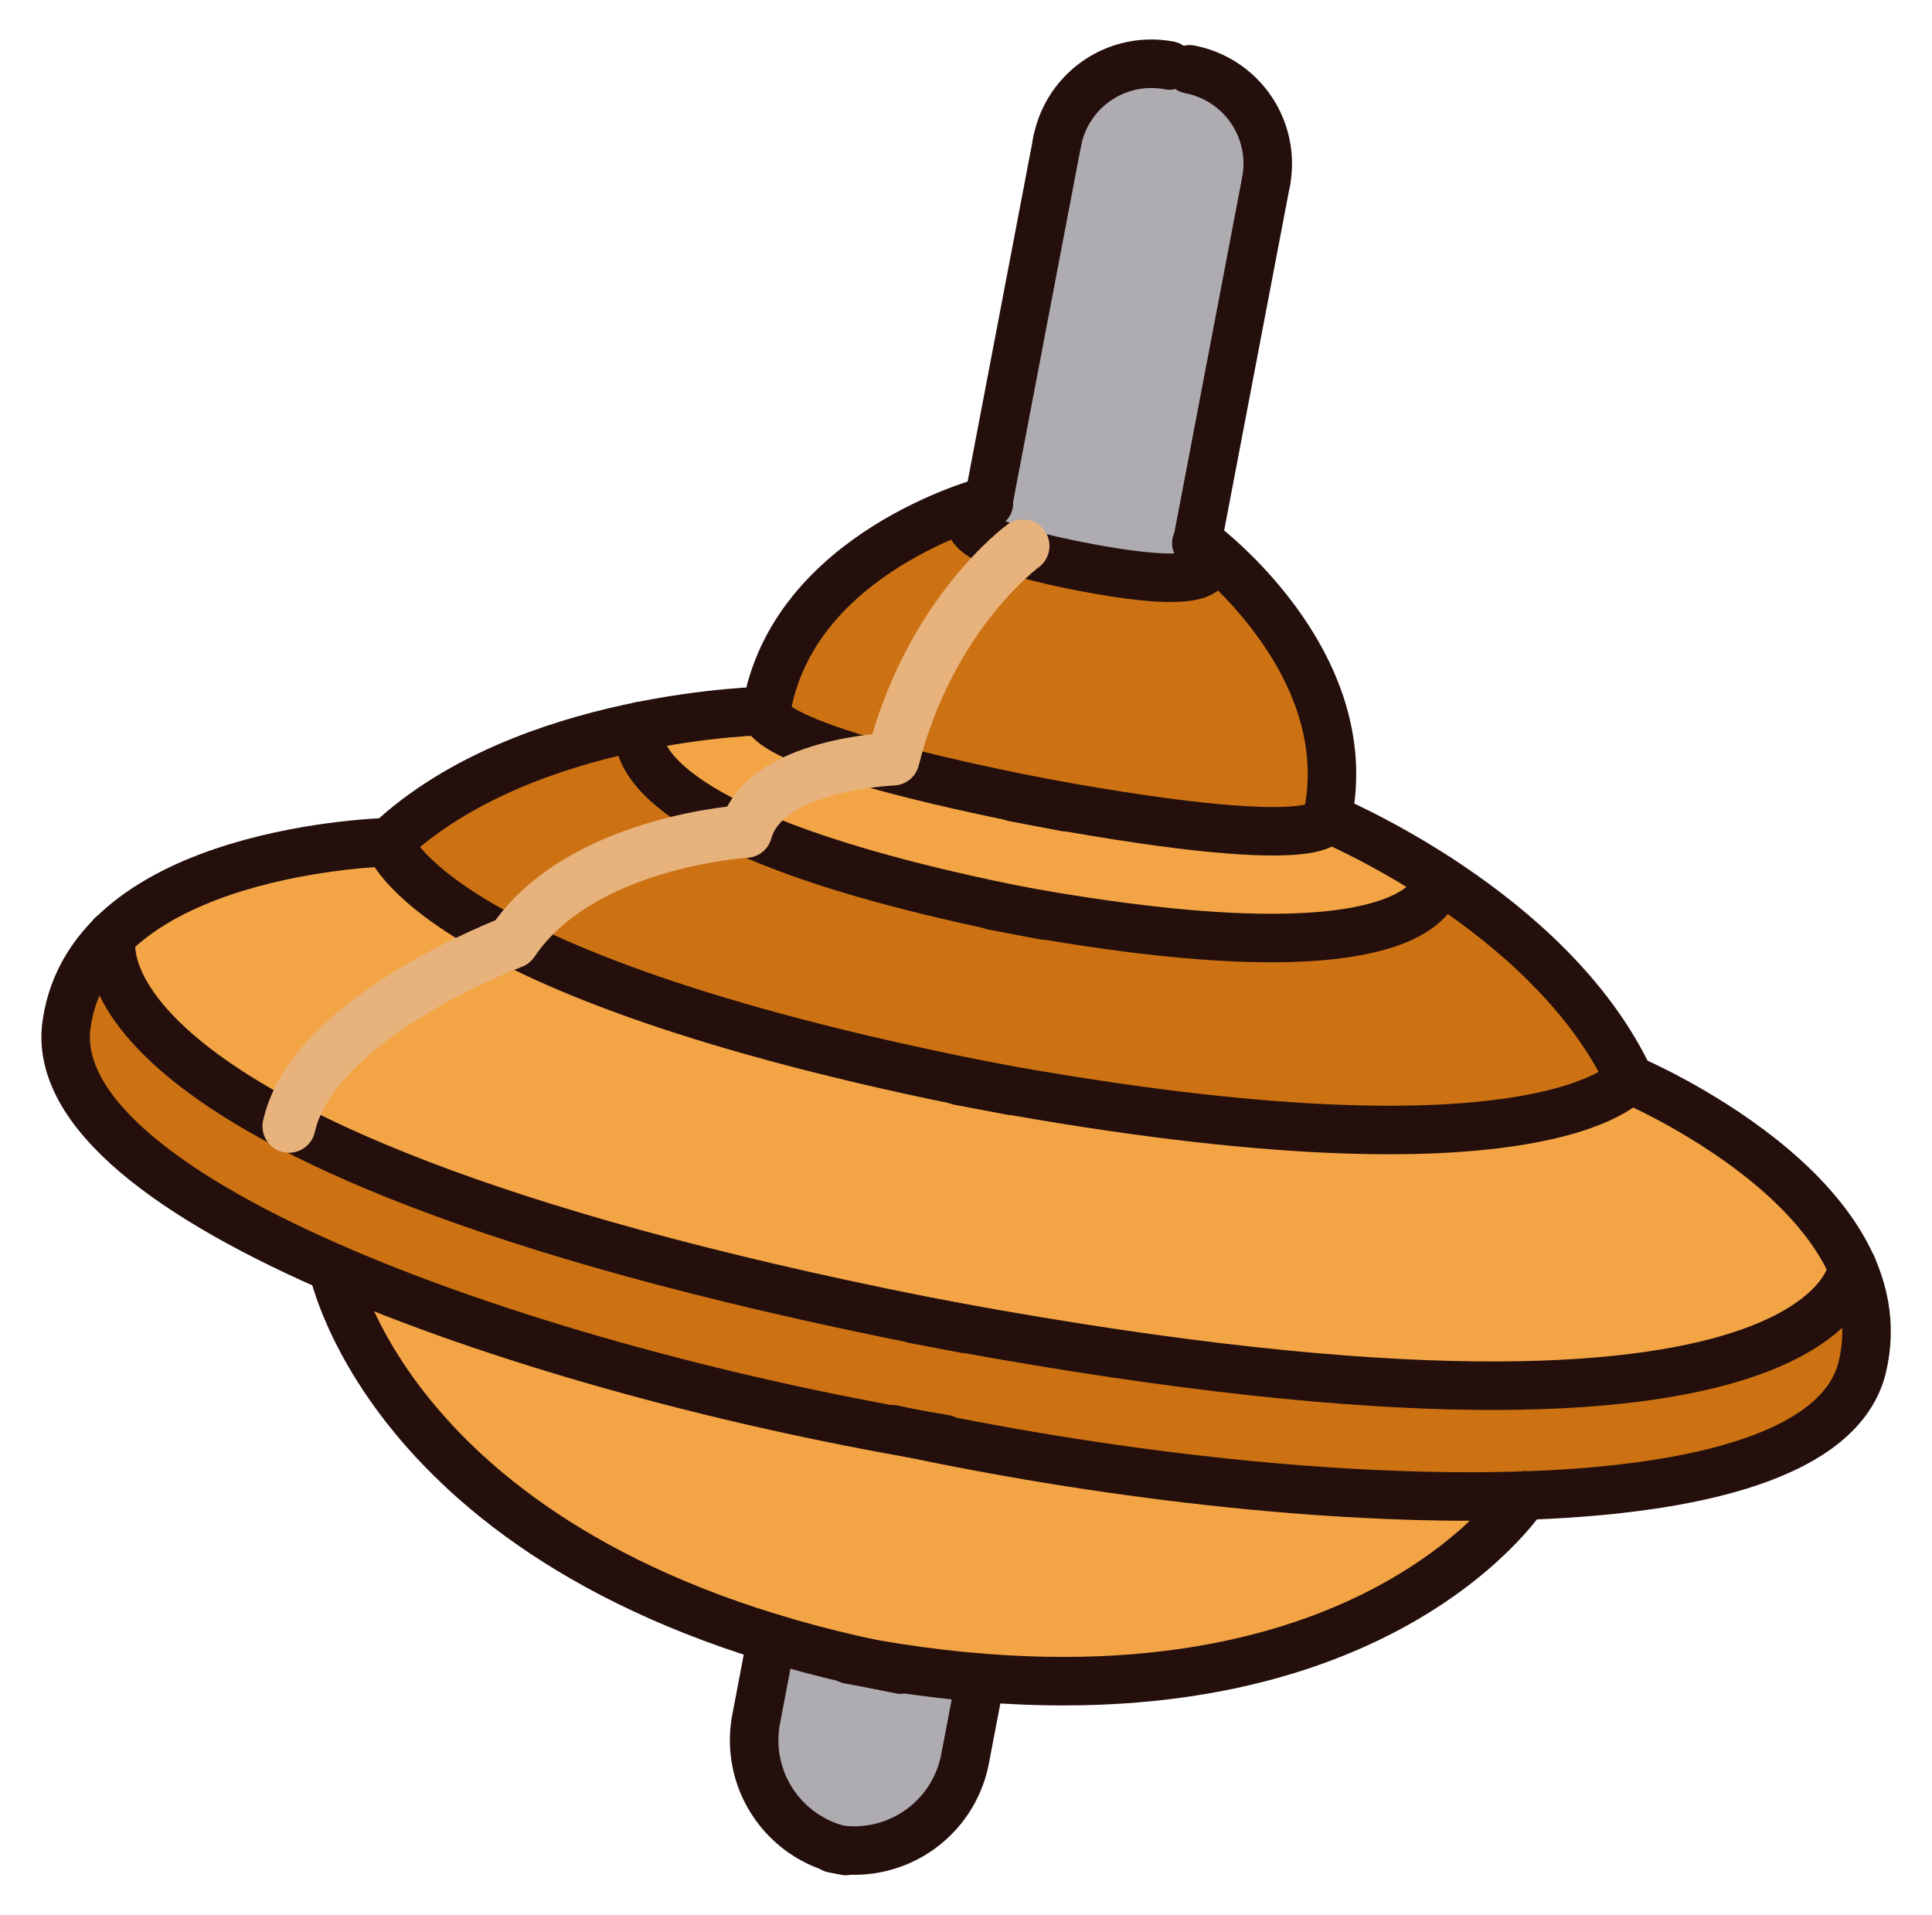 <svg xmlns="http://www.w3.org/2000/svg" viewBox="0 0 435.25 431.35"><defs><style>.cls-1{fill:#cc7213;}.cls-2{fill:#f3a545;}.cls-3{fill:#aeacb0;}.cls-4,.cls-5{fill:none;stroke-linecap:round;stroke-linejoin:round;}.cls-4{stroke:#250f0d;stroke-width:10.93px;}.cls-5{stroke:#e8b27c;stroke-width:11.94px;}</style></defs><g id="Trottola"><path class="cls-1" d="M207,323.19C161.67,315.34,112.38,302,75,285.67s-62.85-35.53-60.09-55a34.53,34.53,0,0,1,10.3-20.07s-15,48.21,186.48,87.61c201.82,37.55,205.63-12.78,205.63-12.78a34.53,34.53,0,0,1,2.18,22.45C415,327,384.25,335.51,343.43,336.88S252,332.56,207,323.19Z"/><path class="cls-2" d="M221.68,244.57l.55.1c126.08,23.17,144.89-1.6,144.89-1.6s38.78,16.3,50.24,42.41c0,0-3.81,50.33-205.63,12.78C10.25,258.86,25.25,210.65,25.25,210.65c20.27-20.05,62.33-20.93,62.33-20.93S95.93,219.68,221.68,244.57Z"/><path class="cls-1" d="M229.5,205.13c95.9,17.35,94.52-7.27,94.52-7.27,15.28,9.93,33.68,25.18,43.1,45.21,0,0-18.81,24.77-144.89,1.6l-.55-.1c-125.75-24.89-134.1-54.85-134.1-54.85,16.13-15.15,38.83-22.55,56.72-26.15C144.3,163.57,133.94,186,229.5,205.13Z"/><path class="cls-2" d="M343.43,336.88s-31.1,48.55-122.52,41.1c-7.53-.6-15.46-1.59-23.82-3q-12.45-2.62-23.25-6C86.1,342.26,75,285.67,75,285.67,112.38,302,161.67,315.34,207,323.19,252,332.56,302.73,338.27,343.43,336.88Z"/><path class="cls-2" d="M234.35,180.73C301,193,299,184.28,299,184.28a172.09,172.09,0,0,1,25,13.58s1.38,24.62-94.52,7.27c-95.56-19.18-85.2-41.56-85.2-41.56a170.7,170.7,0,0,1,28.22-3.43s-5,7.37,61.44,20.51Z"/><path class="cls-1" d="M270.27,122.08s36.48,26.78,28.75,62.2c0,0,1.94,8.69-64.67-3.55l-.39-.08c-66.42-13.14-61.44-20.51-61.44-20.51,5.41-33,43.1-45.33,48.9-47l1.3.36c-.94.37-17.11,6.93,21.54,14.3,39.77,7.59,25.24-5.39,25.24-5.39l.26-.4Z"/><path class="cls-3" d="M197.09,375c8.36,1.43,16.29,2.42,23.82,3l-3.49,18.28a25.41,25.41,0,0,1-28.29,20.42,25.4,25.4,0,0,1-18.78-29.4L173.84,369Q184.66,372.31,197.09,375Z"/><path class="cls-3" d="M222.72,113.47l-1.3-.36.74-.21.53.1,15.47-81.07c2.23-11.73,15.85-19,27.58-16.75s21.72,14,19.49,25.73L269.76,122l-.26.4s14.53,13-25.24,5.39C205.61,120.4,221.78,113.84,222.72,113.47Z"/><path class="cls-4" d="M144.3,163.56s-10.78,23.28,91,42.7"/><path class="cls-4" d="M172.53,160.14s-5.29,7.8,67.43,21.68"/><line class="cls-4" x1="222.69" y1="112.99" x2="238.23" y2="31.55"/><path class="cls-4" d="M238.16,31.93a21.6,21.6,0,0,1,25.28-17.18"/><path class="cls-4" d="M222.77,113.46s-18.28,6.72,21.49,14.31"/><path class="cls-4" d="M75,285.67s13.41,68.61,127.85,90.45"/><path class="cls-4" d="M190.54,417a25.4,25.4,0,0,1-20.19-29.71L173.83,369"/><path class="cls-4" d="M212.8,324.18C120.89,309.09,9.32,270.33,15,230.72s72.62-41,72.62-41c30.64-28.77,85-29.58,85-29.58,5.86-35.77,49.64-47.25,49.64-47.25"/><path class="cls-4" d="M25.25,210.66S10,259.78,217.53,299.39"/><path class="cls-4" d="M87.57,189.72s8.62,30.92,140.2,56"/><path class="cls-4" d="M324,197.86s1.45,25.61-100.33,6.19"/><path class="cls-4" d="M299,184.28s2,9.2-70.68-4.68"/><line class="cls-4" x1="269.75" y1="121.98" x2="285.29" y2="40.54"/><path class="cls-4" d="M285.22,40.91A21.62,21.62,0,0,0,268,15.62"/><path class="cls-4" d="M269.51,122.38s14.52,13-25.25,5.39"/><path class="cls-4" d="M343.44,336.88s-37.73,58.86-152.17,37"/><path class="cls-4" d="M187.7,416.45a25.4,25.4,0,0,0,29.71-20.19L220.9,378"/><path class="cls-4" d="M201.18,322c91,19.82,209,24.87,218.36-14s-52.42-64.87-52.42-64.87C349.23,205,299,184.28,299,184.28c7.72-35.41-28.76-62.21-28.76-62.21"/><path class="cls-4" d="M417.35,285.48s-3.88,51.3-211.44,11.69"/><path class="cls-4" d="M367.12,243.06s-19.4,25.58-151,.47"/><path class="cls-5" d="M230.46,123s-21,15.26-29.28,48c0,0-29,1-33.16,16.29,0,0-37.33,2.18-52.56,24.93,0,0-44.83,16.81-50.36,41.51"/></g></svg>